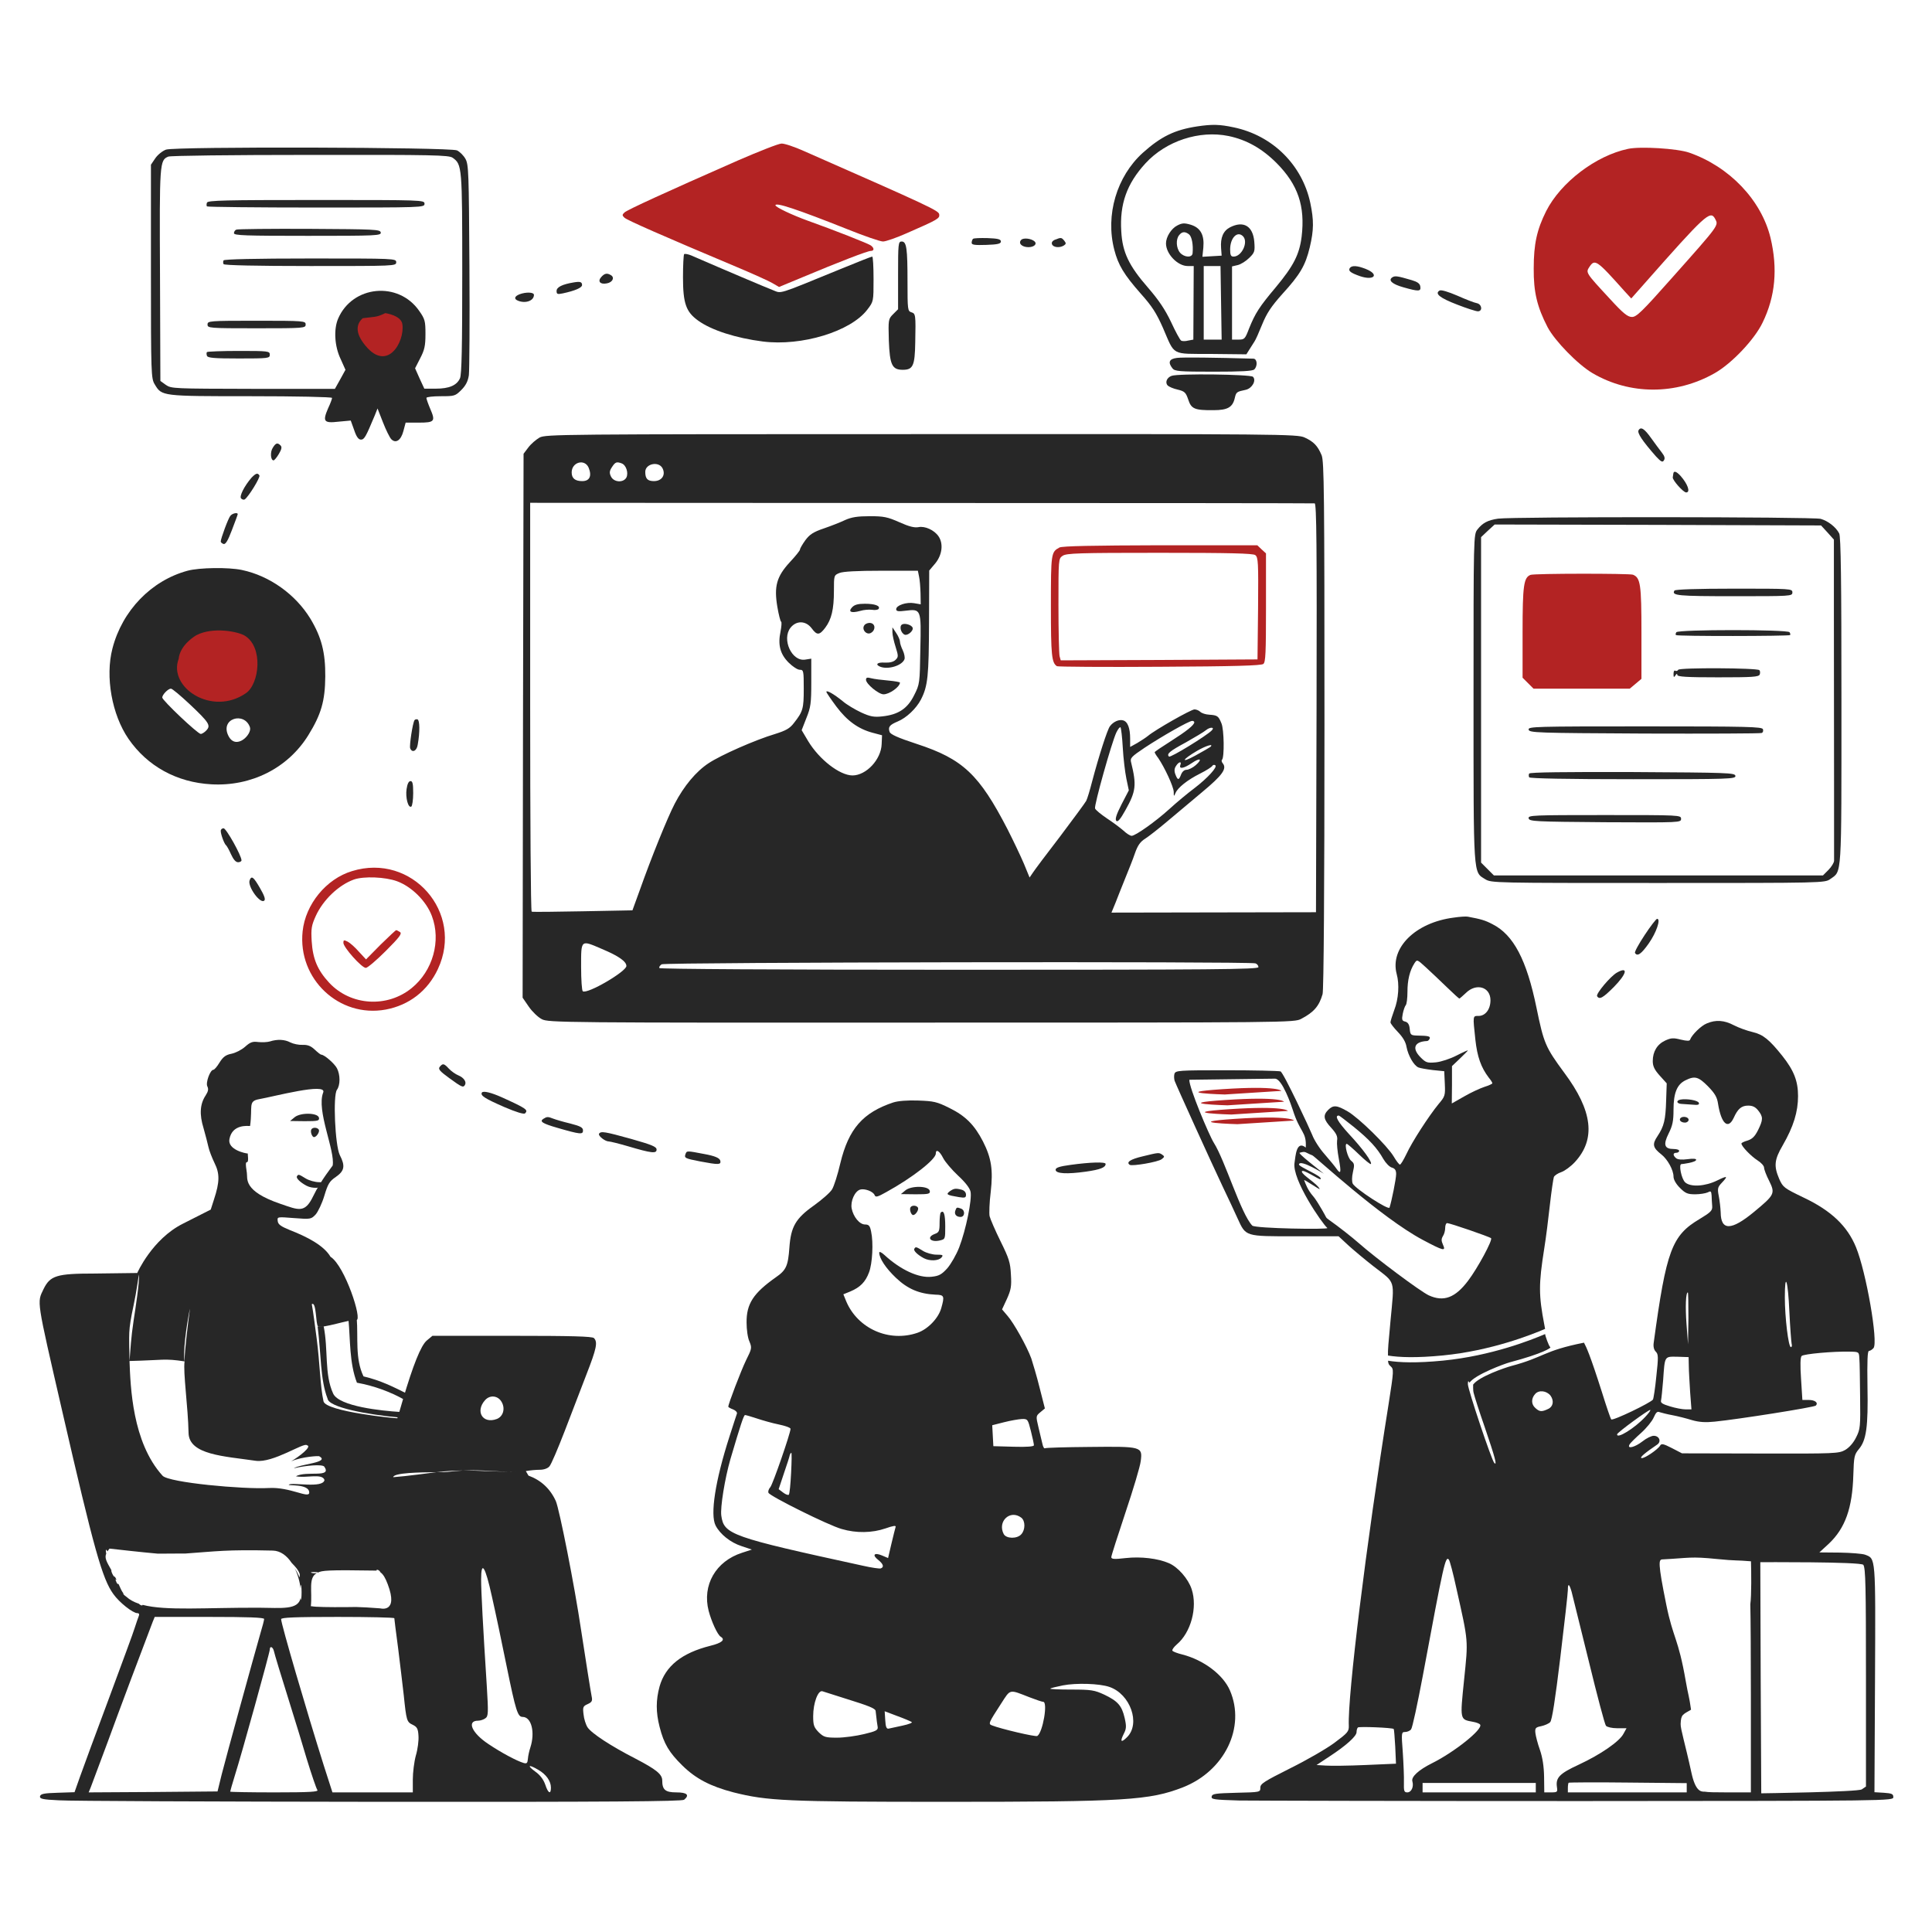 <?xml version="1.0" encoding="UTF-8" standalone="no"?>
<svg xmlns="http://www.w3.org/2000/svg" xmlns:xlink="http://www.w3.org/1999/xlink" xmlns:serif="http://www.serif.com/" width="100%" height="100%" viewBox="0 0 1024 1024" version="1.1" xml:space="preserve" style="fill-rule:evenodd;clip-rule:evenodd;stroke-linejoin:round;stroke-miterlimit:2;">
  <g transform="matrix(0.1,0,0,-0.1,0,1024)">
    <path d="M6345,9570c-118,-18 -191,-53 -288,-140c-138,-125 -199,-329 -151,-514c21,-81 51,-131 140,-232c60,-67 83,-103 118,-182c65,-150 40,-137 256,-138l186,-2l17,27c9,14 21,33 26,41c6,8 24,49 41,91c24,59 48,95 106,160c95,104 123,152 146,248c22,92 22,144 3,235c-43,202 -200,358 -406,401c-75,16 -114,17 -194,5Zm167,-51c95,-20 177,-66 254,-143c114,-115 152,-228 133,-390c-12,-95 -43,-155 -135,-266c-90,-107 -111,-140 -144,-222c-21,-55 -24,-58 -56,-58l-34,0l0,388l30,7c17,4 44,21 61,38c29,28 31,35 27,86c-7,83 -57,113 -129,76c-36,-19 -51,-55 -47,-110l3,-40l-102,-6l5,49c6,67 -15,105 -67,121c-34,10 -46,9 -71,-4c-32,-16 -60,-61 -60,-95c0,-56 62,-120 115,-120l32,0l-2,-390l-27,-5c-15,-4 -32,-4 -38,0c-6,4 -30,48 -53,98c-32,67 -65,116 -122,182c-102,117 -136,188 -142,299c-9,144 29,252 128,360c109,119 286,177 441,145Zm-210,-521c15,-12 23,-55 19,-100c-2,-25 -43,-23 -66,2c-21,24 -24,72 -5,94c15,19 31,20 52,4Zm286,-10c30,-30 -6,-108 -50,-108c-14,0 -18,8 -18,38c0,61 38,100 68,70Zm-119,-158l6,-390l-95,0l0,390l89,0Z" style="fill:#272727;fill-rule:nonzero;"></path>
    <path d="M3910,9389c-382,-168 -585,-261 -600,-275c-13,-12 -13,-16 0,-28c14,-13 195,-93 592,-260c86,-36 172,-75 191,-86l36,-21l123,51c198,83 346,140 363,140c18,0 20,14 2,28c-11,10 -203,85 -335,132c-83,30 -172,72 -172,82c0,17 115,-21 384,-128c87,-35 171,-64 186,-64c15,0 72,20 126,44c167,73 175,78 172,100c-3,20 -50,42 -716,335c-51,23 -105,41 -120,40c-15,0 -119,-41 -232,-90Z" style="fill:#b32323;fill-rule:nonzero;"></path>
    <path d="M880,9447c-19,-7 -44,-27 -57,-46l-23,-34l0,-566c0,-544 1,-567 20,-598c38,-63 34,-63 510,-63c238,0 430,-4 430,-9c0,-5 -9,-30 -21,-55c-30,-70 -23,-80 55,-71l65,6l18,-50c12,-36 23,-51 36,-51c18,0 26,15 72,125l16,40l29,-74c16,-41 36,-81 44,-89c24,-24 51,-6 64,43l12,45l70,0c84,0 89,7 60,74c-11,26 -20,52 -20,57c0,5 34,9 76,9c73,0 77,1 109,33c24,24 35,46 40,78c3,24 5,285 3,579c-3,493 -4,538 -21,568c-10,18 -30,38 -45,45c-40,17 -1493,21 -1542,4Zm1519,-43c50,-36 51,-45 51,-613c0,-390 -3,-537 -12,-556c-17,-38 -58,-55 -128,-55l-61,0l-25,54l-24,54l27,53c23,44 28,66 28,129c0,69 -3,79 -33,122c-110,159 -354,136 -430,-41c-24,-56 -19,-146 13,-213l26,-58l-28,-51l-28,-50l-433,0c-422,1 -434,1 -463,21l-29,21l-2,561c-3,596 -2,609 44,628c13,5 333,9 754,9c656,1 732,-1 753,-15Z" style="fill:#272727;fill-rule:nonzero;"></path>
    <path d="M1097,9166c-3,-8 -3,-17 0,-20c4,-3 264,-6 580,-6c566,0 573,0 573,20c0,20 -7,20 -574,20c-483,0 -575,-2 -579,-14Z" style="fill:#272727;fill-rule:nonzero;"></path>
    <path d="M1253,9023c-7,-2 -13,-11 -13,-19c0,-12 60,-14 391,-14c366,0 390,1 387,18c-3,16 -30,17 -378,19c-206,1 -381,-1 -387,-4Z" style="fill:#272727;fill-rule:nonzero;"></path>
    <path d="M1185,8860c-3,-5 -3,-14 0,-20c4,-6 168,-10 461,-10c447,0 454,0 454,20c0,20 -7,20 -454,20c-293,0 -457,-4 -461,-10Z" style="fill:#272727;fill-rule:nonzero;"></path>
    <path d="M1100,8520c0,-19 7,-20 260,-20c253,0 260,1 260,20c0,19 -7,20 -260,20c-253,0 -260,-1 -260,-20Z" style="fill:#272727;fill-rule:nonzero;"></path>
    <path d="M1097,8374c-3,-3 -3,-12 0,-20c4,-11 38,-14 169,-14c157,0 164,1 164,20c0,19 -7,20 -163,20c-90,0 -166,-3 -170,-6Z" style="fill:#272727;fill-rule:nonzero;"></path>
    <path d="M8629,9451c-171,-36 -357,-178 -434,-330c-49,-98 -66,-174 -66,-304c-1,-125 18,-204 74,-312c39,-73 160,-197 238,-243c198,-116 443,-116 647,0c89,50 211,178 254,268c68,139 81,286 42,450c-49,200 -218,377 -431,451c-63,22 -259,34 -324,20Zm461,-370c19,-37 28,-26 -230,-316c-156,-176 -186,-205 -210,-205c-23,0 -46,18 -120,99c-125,135 -126,136 -106,166c29,44 39,37 187,-129l35,-38l69,78c323,366 350,391 375,345Z" style="fill:#b32323;fill-rule:nonzero;"></path>
    <path d="M5157,8974c-4,-4 -7,-14 -7,-21c0,-11 17,-13 78,-11c60,2 77,6 77,18c0,12 -16,16 -70,18c-39,1 -74,0 -78,-4Z" style="fill:#272727;fill-rule:nonzero;"></path>
    <path d="M5413,8969c-18,-18 3,-39 38,-39c29,0 47,16 33,30c-17,16 -59,21 -71,9Z" style="fill:#272727;fill-rule:nonzero;"></path>
    <path d="M5593,8970c-15,-6 -21,-15 -17,-25c7,-17 41,-20 63,-6c12,8 12,12 2,25c-15,18 -17,18 -48,6Z" style="fill:#272727;fill-rule:nonzero;"></path>
    <path d="M4760,8780l0,-179l-26,-26c-26,-26 -26,-29 -23,-140c5,-129 17,-155 74,-155c54,0 64,21 66,145c3,148 2,153 -21,160c-19,6 -20,15 -20,159c0,181 -5,216 -31,216c-18,0 -19,-11 -19,-180Z" style="fill:#272727;fill-rule:nonzero;"></path>
    <path d="M3626,8893c-3,-4 -6,-58 -6,-122c0,-139 16,-184 80,-230c70,-51 201,-93 343,-111c206,-26 466,53 554,169c33,43 33,43 33,162c0,65 -3,119 -7,119c-5,0 -80,-30 -168,-66c-342,-140 -311,-130 -358,-112c-34,13 -256,107 -433,184c-17,7 -34,10 -38,7Z" style="fill:#272727;fill-rule:nonzero;"></path>
    <path d="M7154,8819c-9,-15 4,-25 55,-43c75,-25 103,9 31,38c-47,19 -76,20 -86,5Z" style="fill:#272727;fill-rule:nonzero;"></path>
    <path d="M3187,8772c-21,-23 -6,-41 29,-34c30,5 43,30 23,43c-21,13 -34,11 -52,-9Z" style="fill:#272727;fill-rule:nonzero;"></path>
    <path d="M7381,8771c-26,-16 -3,-37 58,-54c81,-23 93,-22 89,4c-2,16 -15,25 -45,34c-75,22 -88,24 -102,16Z" style="fill:#272727;fill-rule:nonzero;"></path>
    <path d="M3040,8743c-60,-10 -90,-25 -90,-45c0,-17 4,-19 33,-13c65,14 102,30 102,44c0,17 -10,20 -45,14Z" style="fill:#272727;fill-rule:nonzero;"></path>
    <path d="M7630,8700c-27,-16 1,-39 92,-74c51,-20 101,-36 111,-36c26,0 22,37 -5,43c-13,2 -59,20 -104,40c-49,21 -86,32 -94,27Z" style="fill:#272727;fill-rule:nonzero;"></path>
    <path d="M2753,8680c-27,-11 -30,-25 -7,-34c40,-16 84,0 84,31c0,15 -43,16 -77,3Z" style="fill:#272727;fill-rule:nonzero;"></path>
    <path d="M6238,8343c-41,-5 -49,-23 -24,-55c12,-16 35,-18 218,-18c145,0 207,3 216,12c19,19 15,57 -5,57c-207,6 -376,8 -405,4Z" style="fill:#272727;fill-rule:nonzero;"></path>
    <path d="M6210,8248c-26,-9 -36,-36 -21,-51c7,-7 30,-17 53,-22c37,-9 43,-15 56,-53c16,-49 33,-57 134,-56c76,0 102,16 113,66c7,30 10,32 58,42c34,8 57,50 38,69c-14,13 -395,18 -431,5Z" style="fill:#272727;fill-rule:nonzero;"></path>
    <path d="M8685,7960c-9,-14 19,-56 92,-139c27,-29 35,-33 42,-21c7,10 4,22 -10,40c-11,14 -36,48 -57,77c-36,51 -55,63 -67,43Z" style="fill:#272727;fill-rule:nonzero;"></path>
    <path d="M2860,7921c-19,-11 -46,-34 -60,-53l-25,-33l-3,-1441l-2,-1442l33,-48c18,-26 49,-56 69,-66c34,-18 108,-19 2012,-18c1956,0 1976,0 2013,20c67,35 95,68 113,131c6,21 10,559 10,1427c0,1233 -2,1396 -15,1429c-21,50 -42,72 -90,94c-38,18 -120,19 -2030,18c-1920,0 -1991,-1 -2025,-18Zm260,-160c18,-44 5,-71 -34,-71c-38,0 -56,15 -56,46c0,55 69,74 90,25Zm175,23c24,-9 37,-51 25,-75c-16,-29 -67,-26 -82,6c-9,19 -8,29 6,50c17,26 24,29 51,19Zm216,-25c19,-36 -3,-69 -45,-69c-34,0 -46,13 -46,49c0,43 70,58 91,20Zm3457,-187c10,-2 12,-222 10,-1084l-3,-1083l-1084,-2l21,51c11,28 34,87 52,131c18,44 42,104 52,134c14,40 28,60 54,76c19,12 71,53 115,90c44,37 128,107 187,157c107,89 132,124 109,152c-6,7 -8,16 -4,19c13,13 11,160 -3,193c-16,39 -21,43 -65,46c-19,1 -40,8 -47,15c-7,7 -21,13 -31,13c-18,0 -208,-108 -246,-140c-11,-9 -37,-26 -57,-38l-38,-21l0,44c0,56 -13,91 -38,97c-21,6 -51,-7 -69,-31c-14,-18 -59,-159 -94,-291c-12,-47 -26,-94 -32,-105c-6,-11 -68,-95 -138,-188c-71,-92 -136,-179 -145,-193l-17,-25l-30,73c-17,40 -56,122 -87,183c-150,290 -236,372 -481,452c-101,33 -140,51 -144,64c-9,26 0,37 43,55c46,19 98,68 123,116c37,72 42,125 43,408l1,276l33,39c36,45 43,104 16,143c-23,33 -72,55 -106,48c-21,-4 -50,3 -101,26c-63,28 -83,32 -157,32c-65,0 -96,-5 -130,-20c-25,-12 -76,-32 -114,-45c-56,-19 -75,-32 -98,-63c-15,-21 -28,-43 -28,-49c0,-5 -24,-35 -54,-67c-70,-76 -84,-128 -66,-236c7,-41 16,-77 20,-79c4,-2 2,-26 -3,-52c-15,-71 -2,-120 43,-165c21,-21 47,-38 59,-38c20,0 21,-5 21,-101c0,-105 -4,-120 -52,-181c-22,-29 -42,-40 -99,-58c-107,-32 -288,-112 -353,-155c-67,-44 -131,-121 -180,-215c-38,-73 -125,-288 -184,-455l-40,-110l-263,-5c-145,-3 -267,-4 -271,-2c-5,2 -8,490 -8,1085l0,1082l2073,-1c1139,0 2078,-1 2085,-2Zm-2097,-387c4,-17 7,-56 8,-89l1,-59l-35,6c-40,7 -95,-11 -95,-32c0,-11 11,-13 49,-8c83,10 84,10 79,-204c-3,-181 -3,-185 -33,-244c-35,-71 -84,-103 -169,-112c-44,-5 -64,-1 -112,21c-32,15 -76,41 -98,60c-47,38 -86,60 -86,49c0,-4 24,-39 53,-78c57,-76 117,-119 193,-139l49,-13l-2,-47c-3,-82 -82,-166 -155,-166c-68,1 -175,84 -234,181l-35,59l25,64c23,57 26,78 26,190l0,125l-32,-5c-71,-12 -126,108 -78,169c31,39 81,38 112,-3c28,-38 41,-38 72,3c33,44 46,97 46,195c0,82 0,83 29,95c19,8 94,12 222,12l194,0l6,-30Zm1459,-773c0,-15 -42,-48 -127,-102c-46,-29 -83,-54 -83,-57c0,-3 8,-17 19,-31c34,-50 81,-151 82,-179c0,-25 1,-26 9,-7c12,29 63,70 131,104c32,16 60,34 64,40c3,6 11,8 16,4c14,-8 -39,-67 -111,-122c-36,-27 -95,-76 -132,-110c-74,-67 -180,-142 -200,-142c-8,0 -27,12 -44,28c-17,15 -56,44 -88,65c-31,21 -59,44 -62,52c-6,15 88,350 113,403c9,18 18,30 22,27c3,-4 9,-52 12,-108c3,-56 12,-130 19,-164l13,-62l-39,-75c-28,-55 -35,-79 -27,-87c7,-7 21,8 48,57c56,100 60,132 30,254c-6,22 2,30 72,77c94,62 233,141 251,142c6,1 12,-3 12,-7Zm92,-44c-29,-29 -218,-145 -226,-138c-14,14 2,28 89,75c46,26 95,55 107,65c22,18 49,17 30,-2Zm-7,-87c-6,-4 -41,-25 -80,-46c-79,-43 -71,-22 9,25c48,28 92,41 71,21Zm-78,-97c-15,-13 -37,-24 -48,-24c-12,0 -23,-10 -29,-25c-12,-32 -18,-31 -30,0c-7,18 -6,32 3,45c14,23 32,27 23,5c-8,-23 18,-18 60,10c45,31 60,23 21,-11Zm-3146,-974c88,-37 129,-66 129,-90c0,-29 -206,-150 -231,-134c-5,3 -9,61 -9,130c0,146 -3,143 111,94Zm3463,-76c9,-3 16,-12 16,-20c0,-12 -237,-14 -1584,-14c-977,0 -1587,4 -1591,9c-3,6 3,14 12,20c19,11 3118,16 3147,5Z" style="fill:#272727;fill-rule:nonzero;"></path>
    <path d="M5615,7338c-44,-24 -45,-30 -45,-311c0,-260 4,-300 32,-318c5,-3 250,-5 544,-3c396,2 539,6 550,15c12,9 14,61 14,298l0,288l-23,21l-23,22l-515,0c-353,-1 -520,-4 -534,-12Zm1038,-40c16,-12 17,-38 15,-283l-3,-270l-521,-3l-522,-2l-6,22c-3,13 -6,134 -6,270c0,244 0,247 22,262c20,14 85,16 513,16c377,0 495,-3 508,-12Z" style="fill:#b32323;fill-rule:nonzero;"></path>
    <path d="M4516,7021c-22,-24 -5,-32 43,-19c19,6 47,8 63,6c16,-3 32,0 35,5c10,16 -20,27 -73,27c-37,0 -55,-5 -68,-19Z" style="fill:#272727;fill-rule:nonzero;"></path>
    <path d="M4582,6927c-18,-22 11,-56 35,-41c25,15 23,48 -3,52c-11,2 -26,-3 -32,-11Z" style="fill:#272727;fill-rule:nonzero;"></path>
    <path d="M4781,6930c-16,-9 -6,-46 14,-54c16,-6 48,21 42,37c-5,15 -42,26 -56,17Z" style="fill:#272727;fill-rule:nonzero;"></path>
    <path d="M4730,6889c0,-15 8,-50 17,-78c15,-48 15,-53 0,-68c-11,-11 -30,-16 -57,-15c-40,3 -54,-10 -24,-22c42,-16 115,6 128,40c3,9 -1,30 -9,47c-8,16 -15,37 -15,46c0,9 -9,30 -20,46l-20,30l0,-26Z" style="fill:#272727;fill-rule:nonzero;"></path>
    <path d="M4590,6637c0,-22 67,-77 93,-77c31,0 86,39 87,62c0,3 -28,8 -62,11c-35,3 -75,8 -90,12c-22,6 -28,4 -28,-8Z" style="fill:#272727;fill-rule:nonzero;"></path>
    <path d="M1446,7867c-15,-22 -12,-67 4,-67c4,0 17,15 28,34c15,25 17,37 9,45c-16,16 -25,14 -41,-12Z" style="fill:#272727;fill-rule:nonzero;"></path>
    <path d="M8869,7730c-1,-5 -2,-14 -3,-20c-2,-15 56,-80 71,-80c24,0 9,44 -30,88c-22,24 -36,28 -38,12Z" style="fill:#272727;fill-rule:nonzero;"></path>
    <path d="M1333,7708c-38,-44 -66,-99 -55,-110c6,-6 14,-8 19,-5c19,12 84,117 78,127c-9,15 -19,12 -42,-12Z" style="fill:#272727;fill-rule:nonzero;"></path>
    <path d="M1221,7506c-11,-12 -51,-121 -51,-136c0,-5 7,-10 14,-13c11,-4 23,15 45,73c17,44 31,82 31,85c0,10 -28,5 -39,-9Z" style="fill:#272727;fill-rule:nonzero;"></path>
    <path d="M7940,7491c-55,-8 -82,-23 -109,-57c-21,-27 -21,-31 -21,-896c0,-957 -2,-918 62,-958c32,-20 48,-20 916,-20c879,0 884,0 913,21c62,44 59,-4 59,944c0,637 -3,872 -12,888c-17,33 -59,66 -98,77c-39,11 -1636,12 -1710,1Zm1746,-73l34,-38l0,-382c1,-649 1,-1302 1,-1321c-1,-10 -14,-32 -30,-48l-29,-29l-1744,0l-68,68l0,1725l36,34l36,33l865,-2l865,-3l34,-37Z" style="fill:#272727;fill-rule:nonzero;"></path>
    <path d="M8112,7193c-36,-14 -42,-56 -42,-303l0,-242l58,-58l510,0l62,52l0,244c0,256 -5,292 -45,308c-20,7 -524,7 -543,-1Z" style="fill:#b32323;fill-rule:nonzero;"></path>
    <path d="M8875,7110c-17,-27 17,-30 316,-30c302,0 309,0 309,20c0,20 -7,20 -309,20c-196,0 -312,-4 -316,-10Z" style="fill:#272727;fill-rule:nonzero;"></path>
    <path d="M8885,6889c-4,-6 -5,-13 -2,-15c6,-7 599,-6 605,0c2,3 1,9 -3,15c-9,15 -591,15 -600,0Z" style="fill:#272727;fill-rule:nonzero;"></path>
    <path d="M8895,6690c-3,-6 -11,-8 -16,-5c-5,4 -9,-4 -9,-17c0,-18 2,-20 10,-8c6,10 10,11 10,3c0,-10 50,-13 215,-13c185,0 216,2 222,15c3,9 2,19 -2,23c-12,12 -423,14 -430,2Z" style="fill:#272727;fill-rule:nonzero;"></path>
    <path d="M8102,6373c3,-17 41,-18 613,-21c336,-1 616,0 622,3c7,2 10,11 7,20c-5,13 -77,15 -626,15c-585,0 -619,-1 -616,-17Z" style="fill:#272727;fill-rule:nonzero;"></path>
    <path d="M8105,6140c-3,-5 -3,-14 0,-20c4,-6 199,-10 551,-10c514,0 545,1 542,18c-3,16 -38,17 -545,20c-356,1 -544,-1 -548,-8Z" style="fill:#272727;fill-rule:nonzero;"></path>
    <path d="M8102,5903c3,-17 32,-18 406,-21c397,-2 402,-2 402,18c0,20 -6,20 -406,20c-381,0 -405,-1 -402,-17Z" style="fill:#272727;fill-rule:nonzero;"></path>
    <g transform="matrix(55.646,0,0,-47.574,-5798.95,25184.4)">
      <path d="M120.903,384.457c2.737,-0.357 3.111,-0.125 5.247,-1.136c1.78,0.29 3.716,1.026 3.955,2.437c0.665,3.922 -3.642,11.319 -9.051,4.229c-2.097,-2.748 -1.359,-4.483 -0.151,-5.53Z" style="fill:#b32323;"></path>
    </g>
    <g transform="matrix(22.832,0,0,-23.751,-838.095,17684.7)">
      <path d="M120.903,384.457c2.737,-0.357 3.111,-0.125 5.247,-1.136c1.78,0.29 3.716,1.026 3.955,2.437c0.665,3.922 -3.642,11.319 -9.051,4.229c-2.097,-2.748 -1.359,-4.483 -0.151,-5.53Z" style="fill:#b32323;"></path>
    </g>
    <g transform="matrix(10,0,0,-10,0,10240)">
      <path d="M99.4,302.5c6.3,-1.7 21.7,-1.9 28.8,-0.4c14.7,3.1 28.4,12.9 36.3,25.8c5.9,9.8 8,18 7.9,30.6c-0.1,13.1 -2.2,20.2 -9,31.2c-10.8,17.4 -30.2,27.2 -51.4,26c-18.3,-1 -33.9,-9.6 -43.9,-24.1c-8.8,-12.8 -12.4,-32.9 -8.5,-47.9c5.2,-20.1 20.6,-36 39.8,-41.2Zm-4.725,46.76c-5.651,15.114 17.704,30.58 35.685,18.136c7.15,-4.948 9.313,-24.479 -0.671,-30.503c-3.539,-2.135 -16.714,-4.777 -25.471,-0.291c-0.599,0.307 -8.774,5.052 -9.543,12.658Zm37.789,36.165c-2.934,-8.409 -15.994,-4.645 -11.41,4.562c3.974,7.983 12.72,-0.806 11.41,-4.562Zm-31.964,-12.225c-4.8,-4.5 -9.2,-8.2 -9.9,-8.2c-1.5,0 -4.6,3.2 -4.6,4.7c-0,1.5 18.8,19.3 20.4,19.3c0.7,0 2.1,-0.9 3,-1.9c2.4,-2.6 1.5,-4.1 -8.9,-13.9Z" style="fill:#272727;"></path>
    </g>
    <path d="M2197,6423c-10,-16 -28,-135 -23,-149c10,-26 35,-15 40,19c12,66 11,130 -1,134c-6,2 -13,0 -16,-4Z" style="fill:#272727;fill-rule:nonzero;"></path>
    <path d="M2155,6058c-7,-46 9,-103 25,-93c5,3 10,35 10,71c0,49 -3,64 -14,64c-10,0 -17,-15 -21,-42Z" style="fill:#272727;fill-rule:nonzero;"></path>
    <path d="M1170,5836c0,-19 19,-69 28,-76c4,-3 16,-24 26,-47c13,-28 25,-43 38,-43c10,0 18,5 18,10c0,25 -81,170 -95,170c-8,0 -15,-6 -15,-14Z" style="fill:#272727;fill-rule:nonzero;"></path>
    <path d="M1866,5623c-137,-41 -247,-176 -262,-319c-27,-253 194,-460 440,-415c124,23 223,99 277,215c140,299 -138,617 -455,519Zm239,-54c78,-29 155,-106 184,-184c50,-132 5,-291 -107,-382c-130,-106 -323,-94 -437,28c-62,67 -87,126 -93,220c-4,68 -1,84 22,135c39,85 121,163 201,192c53,19 168,14 230,-9Z" style="fill:#b32323;fill-rule:nonzero;"></path>
    <path d="M2017,5233l-77,-78l-38,41c-20,23 -47,47 -59,53c-20,10 -23,9 -23,-6c0,-24 97,-133 119,-133c9,0 57,41 106,90c73,73 87,92 75,100c-8,5 -17,10 -20,10c-3,0 -40,-35 -83,-77Z" style="fill:#b32323;fill-rule:nonzero;"></path>
    <path d="M1323,5574c-12,-32 57,-128 78,-107c7,7 -1,28 -23,66c-34,59 -45,68 -55,41Z" style="fill:#272727;fill-rule:nonzero;"></path>
    <path d="M8717,5284c-31,-47 -55,-90 -51,-95c12,-20 33,-6 73,51c40,57 65,130 44,130c-5,0 -35,-39 -66,-86Z" style="fill:#272727;fill-rule:nonzero;"></path>
    <g transform="matrix(10,0,0,-10,0,10240)">
      <path d="M839.543,711.637c1.291,2.414 3.208,6.387 9.557,26.363c2.3,7.4 4.5,13.9 4.9,14.3c0.8,0.9 20.9,-8.8 22.1,-10.5c0.3,-0.5 1.2,-6.1 1.8,-12.4c1.1,-10.1 1.1,-11.6 -0.3,-13c-1,-1 -1.4,-2.7 -1.1,-4.7c6.7,-49.2 9.6,-56.9 24.5,-65.7c5.8,-3.5 6.7,-4.4 6.5,-6.8c-0.1,-1.5 -0.3,-4 -0.3,-5.5c-0.2,-2.4 -0.4,-2.6 -2.1,-1.7c-1.1,0.5 -4.1,1 -6.6,1c-4,0 -5.2,-0.5 -8.1,-3.4c-2.1,-2.1 -3.4,-4.4 -3.4,-6c-0,-3.4 -3.1,-9.1 -6.4,-11.7c-4.6,-3.6 -5,-5.4 -2.1,-9.7c3.5,-5.3 4.3,-8.6 4.6,-19.1l0.3,-8.9l-3.7,-4.1c-2.8,-3.1 -3.7,-5 -3.7,-7.7c-0,-5 2.3,-8.9 6.6,-10.9c3.1,-1.4 4.3,-1.5 8.2,-0.5c3.4,0.8 4.8,0.8 5,0c0.9,-2.5 5.8,-7.4 8.9,-8.6c4.7,-2 9.2,-1.7 14.3,1c2.5,1.3 6.9,2.9 9.9,3.6c5.6,1.3 8.9,4 15.9,12.8c6,7.6 8.2,13.2 8.2,21.1c-0,8.4 -2.4,16.2 -8.1,26.1c-4.5,7.7 -4.8,11 -1.9,17.8c2,4.5 2.5,4.9 13.1,10c14.5,6.9 23,15 27.6,26.2c5.4,13.1 11.9,50.4 9.3,53.5c-0.7,0.8 -1.8,1.5 -2.4,1.5c-0.8,0 -1,5.3 -0.8,18.9c0.4,21.4 -0.6,28.5 -4.6,33.2c-2.4,2.9 -2.6,4 -2.9,13.7c-0.5,17.5 -4.3,28.2 -13,36.4l-5,4.6l10.9,0.1c5.9,0.1 11.9,0.6 13.3,1.1c5.7,2.2 5.6,0.3 5.3,65.8l-0.3,60.1l5,0.3c4.2,0.3 5,0.6 5,2.3c-0,2 -0.7,2 -166,2.1c-91.3,0 -172.7,-0.2 -180.8,-0.3c-13.3,-0.4 -14.8,-0.6 -14.5,-2.1c0.3,-1.5 2,-1.7 13.1,-2c12.7,-0.3 12.7,-0.3 12.7,-2.7c-0,-2.1 2,-3.3 15.7,-10.2c8.7,-4.3 19.3,-10.4 23.6,-13.6c7,-5.2 7.7,-6 7.6,-9c-0.7,-15.6 9.1,-95.5 21.1,-170.6c2.8,-17.9 2.8,-18.4 1,-20c-0.762,-0.677 -1.201,-1.139 -1.318,-2.896c6.015,0.971 15.089,1.316 29.073,-0.051c25.7,-2.513 46.942,-10.969 54.192,-14.077l0.153,0.824c-0,0 1.637,5.408 2.637,6.208c0.338,0.271 -3.824,3.251 -21.399,7.909c-3.095,0.82 -18.482,6.564 -21.481,10.825c-0.758,-1.215 -0.769,-1.008 -0.857,0.758c-0,2.8 12.6,40.4 14,41.8c1.6,1.6 0.6,-2.4 -5.2,-19.4c-2.8,-8 -5.3,-15.9 -5.7,-17.6c-0.5,-1.7 -0.225,-4.353 -0.325,-4.514c2.999,-4.261 17.128,-9.066 20.223,-9.886c17.575,-4.658 16.812,-8.048 38.545,-12.363Zm55.557,12.263l-0.1,-4.6l-5.9,-0.2c-7,-0.1 -6.7,-0.6 -7.6,12.4c-0.4,4.9 -0.9,9.8 -1.1,10.7c-0.4,1.3 0.7,2 4.7,3.2c2.9,0.9 6.6,1.6 8.3,1.6l3.1,0l-0.7,-9.2c-0.3,-5.1 -0.7,-11.4 -0.7,-13.9Zm-0.2,-25.2c-0,-7.5 -0.1,-13.7 -0.3,-13.7c-1.1,0 -1.4,7.6 -0.7,17l0.8,10.5l0.2,-13.8Zm-80.9,251.3l-0,-5l-60,0l-0,5l60,0Zm80,0l-0,-4.9l-31.1,-0.3c-17.1,-0.2 -31.3,-0.1 -31.5,0.1c-0.2,0.2 -0.4,1.5 -0.4,2.8l-0,2.3l63,0Zm-72.2,-210.3c-2.1,-2.6 -6.1,-3.1 -8.1,-0.9c-2.2,2.4 -2.2,5.5 0.1,7.5c2.2,2 3.3,2.1 6.7,0.5c2.7,-1.2 3.3,-4.3 1.3,-7.1Zm163.7,-19.7c-0.2,-3.5 -0.2,-3.5 -5.1,-3.6c-8.6,-0.2 -24.4,1.2 -25.5,2.3c-0.7,0.7 -0.8,4.9 -0.3,12.2l0.7,11.1l3.3,0c3.4,0 5.3,1.5 3.8,3c-0.9,0.9 -41.4,7.3 -53.6,8.5c-4.8,0.5 -8.2,0.3 -12,-0.8c-2.9,-0.9 -7.6,-2.1 -10.3,-2.6c-2.8,-0.5 -5.8,-1.3 -6.8,-1.6c-1.3,-0.6 -2,0.1 -3.2,2.8c-0.8,1.9 -3.8,5.6 -6.7,8.2c-2.9,2.6 -5.7,5.3 -6.1,6.1c-1.5,2.6 2.8,1.5 6.8,-1.6c2.1,-1.7 4.8,-3 6,-3c3,0 4.2,3.1 1.8,4.7c-6.5,4.4 -9.3,6.8 -8.3,7.1c1.3,0.5 8.7,-4.5 9.9,-6.6c0.7,-1.2 1.7,-1 6.2,1.3l5.4,2.8l41.5,0.1c39.9,0.1 41.6,0 45,-1.9c2.2,-1.3 4.4,-3.8 5.8,-6.7c2.2,-4.3 2.3,-5.7 2.1,-21.4c-0.1,-9.3 -0.2,-18.5 -0.4,-20.4Zm-152.5,123.7c-1.3,-4.4 -2,-4.7 -2,-1c-0,1.6 -1.8,17.6 -4,35.8c-2.7,22.3 -4.4,33.4 -5.4,34.3c-0.8,0.8 -2.9,1.7 -4.7,2.1c-3,0.6 -3.4,1 -3.1,3.7c0.2,1.6 1.2,5.6 2.4,8.9c1.4,4.1 2.1,8.7 2.2,14.2l0.1,8.3l3.6,0c3.4,0 3.5,-0.2 3.1,-2.9c-0.7,-4.9 1.4,-7.1 11.6,-11.8c11.6,-5.4 21.6,-12.3 23.7,-16.4l1.6,-2.9l-5,0c-2.7,0 -5.3,-0.6 -5.9,-1.3c-0.6,-0.6 -4.7,-16.1 -9.1,-34.2c-4.5,-18.2 -8.6,-34.7 -9.1,-36.8Zm72.2,-268c-5,-5 -6.9,-5.6 -11.9,-3.1c-4.5,2.2 -6.3,6.8 -6.3,15.6c-0,6 -0.5,8.4 -2.6,12.6c-3,6 -2.2,8.2 2.7,8.2c1.6,0 2.9,0.4 2.9,1c-0,0.5 -0.7,1 -1.5,1c-1.9,0 -1.9,1.4 -0.1,2.9c0.8,0.7 3.1,0.9 6,0.5c2.8,-0.4 4.6,-0.3 4.6,0.3c-0,1.4 -7.3,2.3 -7.8,2.3c-1.6,0 -0,7.9 2,9.7c2.9,2.6 10.6,2.1 16.9,-1c5.5,-2.7 6,-2.5 2.5,1.2c-2.2,2.3 -2.4,3.1 -1.6,7.1c0.5,2.5 0.9,6.3 1,8.6c0.1,9.8 5.6,9.7 17.6,-0.2c11,-9.1 11.4,-9.8 8.1,-16.5c-1.5,-2.9 -2.7,-6.1 -2.7,-7c-0,-1 -1.6,-2.7 -3.5,-3.9c-3.3,-2.1 -8.5,-7.4 -8.5,-8.9c-0,-0.4 1.5,-1.1 3.3,-1.6c2.4,-0.8 3.8,-2.1 5.5,-5.5c2.7,-5.5 2.8,-7 0.1,-10.4c-1.5,-1.9 -3,-2.6 -5.3,-2.6c-3.5,0 -5.5,1.6 -7.7,6.5c-3,6.4 -6.6,3.1 -8.3,-7.5c-0.5,-3.5 -1.7,-5.5 -5.4,-9.3Zm-1.653,373.925c1.833,0.317 5.113,0.375 11.453,0.375l13,0l-0,-52c-0,-21.273 -0.111,-39.669 -0.291,-47.698c0.665,-4.702 0.508,-17.501 0.345,-22.777c0.108,0.009 0.218,0.019 0.329,0.029c-0.111,-0.01 -0.221,-0.02 -0.329,-0.029c-0.009,-0.307 -0.017,-0.629 -0.024,-0.971c0.007,0.342 0.015,0.664 0.024,0.971c-7.659,-0.673 -7.799,-0.182 -17.859,-1.199c-14.519,-1.467 -14.477,-0.559 -29.094,0.191c-1.937,0.1 -2.552,1.286 2.095,24.15c3.655,17.98 6.297,17.286 10.303,40.438c1.312,7.583 1.726,7.448 2.79,15.07c-4.408,2.625 -5.345,2.473 -5.519,7.562c-0.092,2.675 2.342,10.266 5.711,25.784c2.104,9.689 4.833,10.201 7.066,10.104Zm44.853,-254.425c-0.7,-16.5 -2.4,-21.8 -2.4,-7.6c-0,10.6 1.9,26.4 3.2,26.4c0.5,0 0.7,-0.8 0.4,-1.8c-0.2,-0.9 -0.8,-8.6 -1.2,-17Zm-76.4,55.8c1.7,-1.8 2.9,-3.4 2.7,-3.7c-0.5,-0.5 -17.6,12 -17.6,12.9c-0.3,2.7 9.2,-3.1 14.9,-9.2Zm115.6,78.4c-1.3,-1.7 -54.6,-1.4 -54.6,-1.4l0.2,61.2l0.3,61.3c-0,0 51.4,-0.7 53.3,-2.1l2.2,-1.5l-0,-57.8c-0,-48.2 -0.2,-58 -1.4,-59.7Zm-215.7,12.4c-1.7,-7.9 -3.5,-14.7 -4,-15.2c-1.8,-2 -2.7,2.1 -13.8,61.7c-2.8,14.8 -5.5,27.5 -6.2,28.3c-0.6,0.8 -2.1,1.4 -3.2,1.4c-1.9,0 -2,0.4 -1.2,10.7c0.4,6 0.7,13.2 0.6,16c-0.1,4.6 0.1,5.3 1.8,5.3c2.2,0 3.5,-3 2.7,-5.8c-0.8,-2.4 3.3,-6.1 10.3,-9.6c11.9,-5.9 27.2,-18.1 25.6,-20.5c-0.2,-0.5 -2,-1.2 -3.8,-1.5c-7,-1.3 -6.9,-0.8 -4.7,-22.3c2.2,-21.4 2.4,-19.5 -4.1,-48.5Zm-33.2,74.6c-0.7,-0.7 -18.3,-1.4 -19,-0.8c-0.4,0.4 -0.7,1.5 -0.7,2.5c-0,2.1 -5.5,7.1 -14.4,12.9l-6.8,4.5l4.8,0.3c2.7,0.2 12.2,0.1 21.1,-0.3l16.2,-0.7l-0.4,-9.1c-0.3,-4.9 -0.6,-9.1 -0.8,-9.3Z" style="fill:#272727;"></path>
    </g>
    <g transform="matrix(10,0,0,-10,0,10240)">
      <path d="M818.928,704.339c-7.251,3.107 -28.493,11.563 -54.193,14.076c-13.984,1.367 -23.058,1.022 -29.073,0.052c-0.159,-2.393 0.28,-7.189 1.318,-18.205c2.1,-22.6 3,-19.8 -9,-29.1c-4.1,-3.2 -10,-8.1 -13,-10.8l-5.5,-5.1l-23,0c-26.7,0 -26.1,0.2 -30.5,-9.4c-1.5,-3.3 -5.1,-11.1 -8,-17.1c-6.2,-13.1 -24.4,-53.2 -25.4,-55.9c-0.3,-1 -0.4,-2.7 -0.1,-3.7c0.6,-1.8 2.2,-1.9 27.3,-1.9c14.7,0 27.7,0.3 28.9,0.6c1.6,0.5 15.8,31 16.8,33.6c1,2.7 3.9,7.3 6.6,10.3c2.6,3 5.4,6.4 6.3,7.7c2.3,3.3 2.6,2 1.2,-5.4c-0.7,-3.7 -1.1,-8 -0.9,-9.5c0.4,-2.2 -0.4,-3.8 -3.1,-6.8c-4.1,-4.4 -4.5,-6.6 -1.6,-9.5c2.7,-2.7 4.6,-2.5 10.3,0.8c5.9,3.4 21,18.2 24.4,23.9c1.4,2.4 2.9,4.3 3.3,4.3c0.5,0 2,-2.6 3.5,-5.7c2.9,-6.3 11.7,-19.9 17,-26.4c3.4,-4 3.6,-4.5 3.3,-10.8l-0.3,-6.6l-6,-0.6c-3.3,-0.4 -6.8,-1 -7.7,-1.4c-2.4,-1 -5.4,-6.2 -6.3,-10.9c-0.4,-2.6 -2,-5.2 -4.6,-7.9c-2.1,-2.2 -3.9,-4.5 -3.9,-5.1c0,-0.6 0.9,-3.5 2,-6.5c2.3,-5.9 2.8,-13.7 1.3,-19.1c-3.7,-13.8 9.9,-27.3 30.2,-29.9c3.3,-0.5 6.7,-0.7 7.5,-0.5c7,1.3 9.1,1.9 13.1,4c11.1,5.6 18.1,18.9 23.3,44.3c3.9,18.9 4.7,20.8 14.7,34.4c15.1,20.2 16.8,35.2 5.7,47.3c-2.2,2.4 -5.5,4.8 -7.3,5.4c-1.8,0.6 -3.6,1.8 -3.9,2.6c-0.3,0.9 -1.3,7.5 -2.1,14.7c-0.8,7.3 -2.1,17.7 -3,23.2c-3,19 -3,24.6 0.1,40.7l0.348,1.877Zm-175.581,-98.648c5.959,9.38 14.341,37.606 20.384,43.902c1.468,1.529 40.899,2.194 39.783,1.263c-2.65,-2.211 -18.854,-25.678 -17.38,-34.62c0.526,-3.184 0.876,-12.13 5.948,-7.999c0.485,-8.686 -2.983,-7.526 -6.918,-20.095c-0.671,-2.146 -5.637,-16.537 -9.395,-16.416c1.777,-0.057 -45.262,0.58 -45.397,0.57c-0.271,3.926 10.537,29.557 12.975,33.395Zm52.233,6.671c-4.1,-1.6 -3.372,-2.324 -6.572,-1.424c-2.225,-0.322 11.002,9.723 12.652,11.137c0.226,0.194 -12.504,-7.866 -13.176,-4.946c-0.305,1.328 13.218,6.473 11.369,7.868c-0.591,0.446 -9.976,-6.022 -9.83,-3.995c0.131,1.824 8.255,6.401 9.427,9.185c0.292,0.695 -8.468,-5.372 -8.213,-4.67c0.654,1.804 1.892,5.229 4.673,8.407c1.672,1.91 3.833,5.715 4.684,7.143c2.751,4.617 1.819,4.058 3.686,5.395c5.4,3.8 12.6,9.5 16,12.5c8.8,7.8 32.5,25.5 37,27.6c7.9,3.6 14,1.3 20.8,-7.7c5.1,-6.7 13.2,-21.7 12.2,-22.6c-0.9,-0.8 -21.8,-8 -23.3,-8c-0.5,0 -1,1.1 -1,2.5c0,1.4 -0.5,3.4 -1.2,4.4c-0.9,1.5 -0.9,2.5 0,4.5c1.7,3.7 0.4,3.4 -10.7,-2.5c-22.2,-11.8 -57.3,-44.4 -58.5,-44.8Zm71,-89.4c-3.5,-3.4 -8.5,-8.1 -11,-10.4c-4.5,-4.1 -4.5,-4.1 -5.9,-2c-2.5,3.9 -3.7,8.9 -3.7,15.1c0,3.4 -0.4,6.6 -0.9,7.1c-0.5,0.6 -1.2,2.6 -1.6,4.6c-0.6,3.1 -0.4,3.7 1.3,4.1c1.5,0.4 2.2,1.6 2.4,3.9c0.3,3.1 0.6,3.4 3.8,3.5c6.2,0.1 7.2,0.4 6.8,1.6c-0.3,0.7 -0.9,1.3 -1.4,1.3c-6.8,0.3 -8.2,3.9 -3.4,8.7c2.8,2.8 3.5,3 8.1,2.6c2.8,-0.3 7.6,-1.9 10.9,-3.6c3.3,-1.7 6,-2.9 6,-2.7c0,0.2 -1.9,2.1 -4.2,4.3l-4.2,4l0,9.9l-0.1,9.9l6.5,-3.7c3.6,-2.1 8.4,-4.3 10.8,-5.1c2.3,-0.7 4.2,-1.6 4.2,-1.9c0,-0.4 -0.8,-1.7 -1.9,-3c-4.1,-5.4 -6.1,-11 -7.1,-20.1c-1.4,-13 -1.4,-12.6 1.7,-12.6c3.6,0 6.3,-3.5 6.3,-8.3c0,-7.1 -7.5,-9.3 -13,-3.9c-1.7,1.6 -3.3,3 -3.5,3c-0.2,0 -3.3,-2.8 -6.9,-6.3Zm-49.2,74.2c-4,-3.2 -7.5,-5.9 -7.8,-5.9c-2.4,0 -0.6,3.2 5.4,9.8c7.4,7.9 12.5,15 11.6,15.9c-0.2,0.3 -3.1,-2 -6.3,-5.1c-3.2,-3.1 -6.1,-5.6 -6.5,-5.6c-1.4,0 0.5,7.6 2.4,9c1.7,1.4 1.8,2.1 0.9,6c-0.6,2.6 -0.6,5 -0.1,6.1c1.5,2.8 19,14.2 19.5,12.7c1.1,-3.4 3.5,-15.2 3.5,-17.8c0,-2 -0.6,-2.9 -2.2,-3.4c-1.3,-0.3 -3.3,-2.4 -4.6,-4.6c-3.2,-5.7 -7.4,-10.3 -15.8,-17.1Z" style="fill:#272727;"></path>
    </g>
    <path d="M8907,4412c-25,-5 -21,-22 6,-23c12,-1 39,-3 59,-4c28,-3 36,0 32,10c-5,13 -64,23 -97,17Z" style="fill:#272727;fill-rule:nonzero;"></path>
    <path d="M8907,4314c-10,-11 3,-24 24,-24c10,0 19,7 19,15c0,15 -31,21 -43,9Z" style="fill:#272727;fill-rule:nonzero;"></path>
    <path d="M8570,5085c-34,-19 -113,-113 -105,-125c12,-20 31,-9 88,48c70,71 79,112 17,77Z" style="fill:#272727;fill-rule:nonzero;"></path>
    <g transform="matrix(10,0,0,-10,0,10240)">
      <path d="M278.7,779.7l1.4,2.4c6.6,2.4 11.5,6.9 14.5,13.5c1.9,4.4 9.9,44.7 13.4,68.4c2.2,14.4 5.1,32.8 5.6,35.2c0.5,2.3 0.1,3 -2.1,4c-2.5,1.1 -2.7,1.6 -2.2,5.5c0.2,2.3 1.2,5.4 2.1,6.8c2.1,3.2 12.5,10 25.4,16.6c11.1,5.8 14.2,8.3 14.2,11.6c-0,4.9 1.6,6.3 7.5,6.3c5.7,0 7.1,1.4 4.1,3.9c-1.1,0.9 -40.1,1.2 -161.3,1.1c-87.9,-0.1 -164.4,-0.4 -170.1,-0.8c-8.7,-0.4 -10.2,-0.8 -10,-2.1c0.3,-1.3 2,-1.7 9.3,-1.9l9,-0.3l2.9,-8.2c1.6,-4.5 8.5,-23.3 15.4,-41.7c6.8,-18.4 13.1,-35.3 13.7,-37.5c0.7,-2.2 1.6,-4.8 2,-5.8c0.5,-1.1 0.2,-1.7 -0.7,-1.7c-2.4,0 -9.6,-5.7 -12.7,-10.1c-5.9,-8.1 -10.3,-23.8 -27.1,-96.9c-13.9,-60.4 -13.4,-57.4 -9.9,-64.8c3.5,-7.1 6.9,-8.2 26.9,-8.2l22.744,-0.292c0,0 7.856,-17.908 24.156,-26.108l14.8,-7.5l1.7,-5.3c3.1,-9.4 3.1,-13.8 0.3,-19.4c-1.3,-2.7 -2.8,-6.5 -3.2,-8.4c-0.4,-1.9 -1.6,-6.4 -2.6,-10c-2.3,-7.4 -1.9,-12.9 1.1,-17.4c1.4,-2.2 1.6,-3.4 0.9,-4.8c-1,-1.9 1.5,-8.8 3.2,-8.8c0.5,-0 2,-1.7 3.3,-3.9c1.9,-3 3.3,-4 6.3,-4.6c2,-0.4 5.3,-2 7.2,-3.7c2.8,-2.5 4,-2.9 7,-2.5c2,0.2 4.7,0.1 6.1,-0.3c4,-1.3 7.9,-1.1 10.9,0.5c1.6,0.8 4.5,1.4 6.5,1.3c2.7,-0.1 4.4,0.6 6.4,2.5c1.6,1.5 3.1,2.7 3.5,2.7c1.6,-0 7,4.7 8.3,7.2c1.8,3.5 1.8,8.9 -0,11.4c-2.2,2.9 -1,29.5 1.5,34.6c3,5.8 2.5,8.4 -2.1,11.6c-3.4,2.3 -4.2,3.7 -6.1,10c-1.2,4 -3.3,8.4 -4.6,9.9c-2.4,2.5 -2.6,2.6 -11.5,1.9c-8.9,-0.7 -8.9,-0.7 -8.6,1.6c0.2,1.8 1.7,2.8 6.3,4.7c9.2,3.6 18.085,8.12 21.685,14.22c7.668,4.82 17.098,33.905 13.688,33.497c-3.587,-0.429 -18.094,4.705 -20.309,3.333c-1.255,-0.778 -0.796,-13.481 -3.312,-11.711c0.483,1.912 2.415,16.814 2.605,18.279c1.727,13.333 1.806,24.993 3.606,33.193c1.2,5.5 38.937,9.189 39.137,8.989c0.1,-0.1 1.4,-4.5 2.9,-9.7c5.4,-18.4 9.6,-28.9 12.7,-31.5l3,-2.5l42.2,-0c31.5,-0 42.5,0.3 43.4,1.2c2.1,2.1 1.4,5.5 -3.9,19.1c-2.8,7.3 -8,20.8 -11.6,30.2c-3.6,9.3 -7.2,17.8 -8.1,18.7c-0.9,1.1 -3,1.8 -5.1,1.8c-2,-0 -5.3,0.3 -7.4,0.7c-1.835,0.113 -3.586,0.188 -5.27,0.233c-11.703,0.301 -17.224,-1.08 -27.846,-0.544c-4.315,0.024 -8.929,0.249 -14.243,0.881c-8.522,0.095 -22.757,0.253 -22.933,2.666c7.162,-0.524 19.606,-2.27 22.933,-2.666c2.847,-0.031 5.057,-0.056 5.89,-0.155c3.153,-0.375 5.89,-0.602 8.353,-0.726c9.331,-0.054 17.261,0.829 27.846,0.544c1.627,-0.042 3.374,-0.116 5.27,-0.233Zm-222.391,43.72c-1.018,2.451 0.246,4.369 2.745,8.828c-0.035,0.051 -0.054,0.134 -0.054,0.252c-0,0.5 0.5,1.7 1,2.5c0.396,0.633 0.791,0.89 0.939,0.723c0.285,0.547 0.579,1.123 0.881,1.731c-0.733,-0.62 -0.758,-0.41 -0.22,0.846c0.3,1 0.9,1.5 1.2,1.2l0.004,-0.005c0.374,0.796 0.756,1.64 1.148,2.535c0.407,0.932 0.902,1.783 1.483,2.561c-0.115,0.018 -0.13,0.118 -0.035,0.309c0.252,0.396 0.919,0.96 1.669,1.488c1.713,1.561 3.905,2.742 6.557,3.629l0.074,0.083c0.7,0.7 1.5,1 1.8,0.7c0.057,-0.057 0.086,-0.126 0.086,-0.201c12.456,3.27 33.517,1.401 61.799,1.528c11.657,0.052 20.806,1.369 21.973,-5.311c0.074,1.36 0.208,1.588 0.342,0.384c0.2,-1.7 0.2,-4.7 -0,-6.5c-0.159,-1.348 -0.317,-0.747 -0.376,1.355c-0.396,-3.683 -1.502,-7.648 -3.232,-11.084c0.929,1.519 1.937,3.306 2.208,4.029c0.4,1.2 0.6,1.2 0.6,-0.2c0.1,-0.9 -1.1,-3 -2.5,-4.5l-1.862,-2.005c-2.494,-3.728 -5.863,-6.358 -9.953,-6.455c-24.785,-0.587 -29.826,0.402 -46.382,1.563l-2.703,-0.003c-5.196,-0 -9.213,0.029 -11.815,0.07c-2.341,-0.217 -7.657,-0.653 -25.649,-2.685c-0.451,0.541 -0.823,1.036 -1.122,1.502c-0.459,-1.095 -0.814,-1.135 -0.814,-0.287c-0,0.354 0.078,0.865 0.209,1.42Zm229.091,114.68c-5.2,-3.1 -6.3,-2.5 -1.8,0.8c2.7,1.9 4.4,4.2 5.4,7c1.5,4.6 3,5.4 3,1.6c-0,-3.5 -2.5,-7 -6.6,-9.4Zm-109.083,-320.325c1.41,-7.916 -8.775,-29.208 -5.008,-38.752c2.12,-5.37 -26.235,2.196 -33.889,3.542c-6.147,1.08 -3.414,3.743 -4.867,14.221c-1.326,0.048 -9.412,-1.053 -10.948,6.943c-1.1,5.729 8.785,7.69 9.709,7.643c0.92,9.148 -2.147,-0.232 -0.472,10.305c0.483,3.042 -2.228,9.57 17.895,16.42c9.606,3.269 12.836,5.117 17.283,-4.143c3.995,-8.32 10.256,-15.947 10.297,-16.179Zm84.383,228.325c-3.5,-16 -5.7,-19.4 -5.7,-8.9c-0,6.2 1,25.1 3,56.3c0.9,14.5 0.8,16.1 -0.7,17.2c-0.9,0.7 -2.7,1.3 -3.9,1.3c-6.2,-0 -3.3,6.6 5.5,12.4c6.7,4.5 14.9,8.9 18.6,10c1.7,0.5 2.1,0.1 2.3,-2.2c0.1,-1.5 0.7,-4.2 1.3,-6c2.6,-8 0.6,-16.2 -4.1,-16.2c-2.6,-0 -3.6,-3 -8.5,-27c-2.5,-12.4 -6,-29 -7.8,-36.9Zm-120.7,12c-0,-0.8 -8.7,-1.1 -29,-1.1l-29,-0l-1.1,2.7c-5.6,14.6 -17.7,46.8 -23.9,63.8c-4.3,11.6 -8.3,22.2 -8.9,23.8l-1.1,2.7l34.2,-0.2l34.1,-0.3l2.2,-9c2.4,-9.5 17.2,-63.2 20.5,-74.7c1.1,-3.6 2,-7.1 2,-7.7Zm5.2,17.1c-0.5,-2.3 -2.2,-3.1 -2.2,-0.9c-0,1.5 -14.9,55.4 -18.6,67c-1.3,4.3 -2.4,8 -2.4,8.3c-0,0.2 10.6,0.4 23.6,0.4c18.8,-0 23.4,-0.3 22.6,-1.3c-0.5,-0.6 -3.1,-8.2 -5.7,-16.7c-2.5,-8.5 -5.7,-18.9 -7,-23c-7.5,-24 -9.8,-31.7 -10.3,-33.8Zm63.8,-17.5c-0,-0.4 -13.5,-0.7 -30,-0.7c-22.7,-0 -30,0.3 -30,1.2c-0,2.5 13.6,49 22.6,77.5l4.6,14.3l42.6,-0l-0,-6.8c-0,-3.7 0.7,-9.4 1.6,-12.7c1,-3.3 1.6,-8.1 1.4,-10.5c-0.2,-3.8 -0.8,-4.7 -3,-5.8c-3.2,-1.5 -3.4,-2.1 -4.8,-15.7c-0.6,-5.5 -2,-16.8 -3,-25c-1.1,-8.3 -2,-15.3 -2,-15.8Zm56.9,-114.6c-1.9,-3.4 -6.1,-3.9 -8.7,-1.1c-5.5,6 -1.4,12.9 6.1,10.1c3.4,-1.3 4.6,-5.5 2.6,-9Zm-64.926,89.372l0.63,0.011l-0.63,-0.011c-0.348,-0.284 -0.767,-0.472 -1.074,-0.472c-0.266,-0 -0.362,0.17 -0.289,0.449c-26.756,-0.452 -28.895,0.011 -31.102,1.035c-0.051,-0.176 -0.761,-0.284 -2.009,-0.284c-1.6,0 -2.2,0.2 -1.2,0.5c0.751,0.167 1.851,0.195 2.601,0.083c-4.63,2.541 -2.288,9.527 -3.148,17.543l0.53,0.025c1.546,0.389 9.235,0.538 18.517,0.449c1.79,-0.017 3.436,-0.038 4.914,-0.061c3.237,0.083 7.147,0.278 12.788,0.721c0.036,0.003 9.919,2.721 3.989,-12.845c-1.277,-3.352 -2.393,-5.223 -3.794,-6.204c-0.056,-0.097 -0.121,-0.201 -0.197,-0.311c-0.116,-0.232 -0.307,-0.449 -0.526,-0.628Zm-132.328,-111.113c0.527,13.474 1.392,43.043 17.524,60.808c3.317,3.652 42.697,7.266 56.364,6.505c11.266,-0.626 21.37,5.842 21.369,2.434c-0.002,-4.903 -11.904,-3.42 -10.786,-4.226c1.881,-1.357 18.144,2.145 18.864,-2.454c-1.19,-3.691 -9.542,-0.854 -15.162,-1.976c5.642,-3.08 19.282,1.073 15.09,-5.07c-1.003,-1.471 -10.267,-0.59 -16.207,0.85c3.424,-2.28 19.628,-3.056 13.398,-6.447c-0.193,-0.105 -8.502,0.109 -14.816,2.743c4.031,-2.301 11.48,-7.996 8.378,-8.519c-1.439,-1.752 -17.935,9.59 -27.164,8.238c-16.626,-2.435 -35.349,-3.11 -35.56,-14.778c-0.245,-13.576 -2.967,-32.174 -2.101,-37.899c-0.181,-4.364 2.078,-22.407 2.71,-26.892c0.047,-0.329 0.064,-0.672 0.098,-1.025c-1.976,9.681 -3.734,23.477 -2.808,27.917c-10.909,-1.673 -10.912,-0.651 -29.191,-0.209c-0.156,-15.094 -0.913,-15.07 2.225,-29.831c1.599,-7.522 2.445,-14.605 2.754,-15.969c0.469,3.291 -1.846,18.065 -2.815,24.412c-1.392,9.122 -1.672,15.471 -2.164,21.388Z" style="fill:#272727;"></path>
    </g>
    <path d="M2331,4586c-10,-12 -1,-23 50,-60c66,-48 74,-52 83,-37c10,16 -5,39 -34,51c-15,6 -38,22 -51,36c-26,28 -32,29 -48,10Z" style="fill:#272727;fill-rule:nonzero;"></path>
    <path d="M2554,4449c-9,-16 17,-32 120,-77c63,-27 103,-39 109,-33c18,18 7,26 -123,85c-56,25 -99,36 -106,25Z" style="fill:#272727;fill-rule:nonzero;"></path>
    <path d="M4735,4397c-162,-54 -237,-140 -281,-322c-14,-61 -34,-123 -44,-139c-10,-17 -54,-55 -97,-86c-96,-68 -121,-112 -129,-221c-7,-99 -17,-121 -72,-159c-119,-84 -156,-140 -155,-240c0,-36 6,-81 15,-100c14,-34 13,-38 -18,-100c-26,-54 -94,-231 -94,-246c0,-2 11,-9 25,-14c13,-5 23,-15 21,-22c-3,-7 -20,-62 -40,-123c-75,-233 -103,-413 -73,-471c24,-46 79,-90 138,-109l54,-18l-52,-17c-140,-45 -212,-172 -177,-308c15,-57 47,-127 64,-137c26,-16 6,-33 -55,-48c-151,-38 -238,-107 -269,-215c-20,-73 -20,-137 0,-215c23,-90 50,-135 120,-204c72,-71 150,-111 272,-143c180,-45 275,-50 1127,-50c949,0 1078,8 1255,77c221,87 333,318 249,513c-36,84 -140,162 -253,191c-25,6 -49,15 -52,20c-3,5 8,20 23,33c75,63 111,196 79,293c-18,55 -73,118 -121,138c-57,25 -149,36 -228,27c-61,-7 -77,-6 -77,5c0,7 34,113 75,236c41,122 78,245 81,273c10,77 6,78 -270,75c-126,-1 -233,-4 -237,-7c-5,-3 -11,8 -14,23c-4,15 -13,55 -21,88c-14,59 -14,60 10,80l24,20l-28,110c-15,61 -36,130 -44,155c-23,63 -93,189 -127,227l-28,33l26,56c21,47 25,66 21,128c-3,64 -10,86 -55,177c-28,57 -54,117 -58,133c-3,15 -1,73 6,129c13,116 4,178 -41,267c-45,87 -92,135 -177,177c-68,34 -84,37 -167,40c-56,2 -106,-2 -131,-10Zm264,-295c10,-20 46,-62 79,-93c38,-35 62,-66 66,-85c9,-41 -25,-204 -60,-295c-15,-39 -44,-89 -63,-111c-30,-33 -44,-41 -83,-45c-69,-8 -165,37 -250,115c-16,15 -28,20 -28,13c0,-30 35,-83 89,-134c62,-59 124,-85 209,-89c47,-1 49,-7 31,-71c-15,-54 -71,-112 -126,-131c-151,-52 -317,22 -378,167l-15,37l37,15c52,22 80,50 99,101c18,47 24,158 11,217c-6,30 -12,37 -32,37c-29,0 -62,40 -71,85c-7,38 16,91 45,100c24,7 70,-10 77,-30c5,-12 16,-9 62,17c138,76 262,173 262,204c0,26 20,14 39,-24Zm-988,-1380c30,-10 82,-25 117,-32c34,-7 62,-17 62,-23c0,-23 -94,-294 -107,-309c-9,-10 -13,-23 -10,-30c7,-18 319,-173 388,-192c78,-23 162,-21 232,3c40,14 57,17 54,8c-2,-6 -12,-46 -22,-88l-18,-77l-33,14c-41,17 -53,2 -19,-24c27,-22 32,-38 13,-45c-7,-2 -49,4 -93,14c-703,153 -738,166 -752,266c-6,44 19,197 48,298c54,183 71,235 78,235c4,0 32,-8 62,-18Zm1453,-67c9,-35 16,-69 16,-75c0,-7 -36,-10 -107,-8l-108,3l-3,56l-3,55l63,16c35,9 77,16 94,17c31,1 32,-1 48,-64Zm-1271,-222c-3,-60 -8,-111 -12,-115c-3,-4 -17,1 -30,11l-24,18l28,84c16,46 30,90 31,97c2,6 6,12 8,12c3,0 2,-48 -1,-107Zm1220,-237c22,-17 22,-64 0,-88c-22,-25 -79,-24 -93,1c-35,67 34,132 93,87Zm467,-897c111,-38 166,-194 94,-266c-32,-32 -39,-25 -18,17c14,27 15,40 5,84c-15,66 -37,90 -108,124c-52,24 -69,27 -175,27c-64,0 -114,2 -111,5c2,3 32,10 66,17c71,14 195,10 247,-8Zm-1392,-64c116,-36 151,-50 153,-63c6,-54 8,-70 11,-86c2,-16 -9,-22 -72,-37c-41,-10 -106,-19 -143,-19c-62,0 -71,3 -98,29c-25,26 -29,37 -29,85c0,70 26,139 49,132c9,-3 67,-21 129,-41Zm969,9c34,-13 66,-24 72,-24c26,0 -2,-163 -31,-181c-9,-6 -195,38 -240,56c-21,8 -19,12 49,117c50,77 40,75 150,32Zm-625,-131c7,-3 -15,-12 -48,-19c-32,-7 -66,-14 -74,-16c-11,-2 -16,8 -18,45l-3,47l66,-25c36,-13 71,-28 77,-32Z" style="fill:#272727;fill-rule:nonzero;"></path>
    <path d="M4799,3931l-24,-20l78,-1c69,0 78,2 75,18c-5,27 -97,29 -129,3Z" style="fill:#272727;fill-rule:nonzero;"></path>
    <g transform="matrix(1,0,0,1,-3237.4,387.496)">
      <path d="M4799,3931l-24,-20l78,-1c69,0 78,2 75,18c-5,27 -97,29 -129,3Z" style="fill:#272727;fill-rule:nonzero;"></path>
    </g>
    <path d="M5034,3926c-22,-17 -16,-20 49,-31c32,-5 37,-3 37,13c0,12 -9,22 -22,26c-34,9 -42,7 -64,-8Z" style="fill:#272727;fill-rule:nonzero;"></path>
    <path d="M4826,3841c-7,-11 3,-41 14,-41c13,0 32,29 25,40c-8,12 -32,13 -39,1Z" style="fill:#272727;fill-rule:nonzero;"></path>
    <g transform="matrix(1,0,0,1,-3175.57,413.071)">
      <path d="M4826,3841c-7,-11 3,-41 14,-41c13,0 32,29 25,40c-8,12 -32,13 -39,1Z" style="fill:#272727;fill-rule:nonzero;"></path>
    </g>
    <path d="M5064,3825c-8,-20 4,-35 27,-35c23,0 26,35 3,44c-22,8 -24,8 -30,-9Z" style="fill:#272727;fill-rule:nonzero;"></path>
    <path d="M4986,3813c-3,-3 -6,-28 -6,-55c0,-43 -3,-50 -25,-58c-46,-17 -25,-46 25,-35c30,7 30,7 30,75c0,64 -8,89 -24,73Z" style="fill:#272727;fill-rule:nonzero;"></path>
    <path d="M4846,3621c-6,-9 17,-32 51,-50c31,-16 78,-14 93,4c11,13 7,15 -26,15c-22,0 -54,9 -72,20c-37,23 -39,23 -46,11Z" style="fill:#272727;fill-rule:nonzero;"></path>
    <g transform="matrix(1,0,0,1,-3272.13,384.174)">
      <path d="M4846,3621c-6,-9 17,-32 51,-50c31,-16 78,-14 93,4c11,13 7,15 -26,15c-22,0 -54,9 -72,20c-37,23 -39,23 -46,11Z" style="fill:#272727;fill-rule:nonzero;"></path>
    </g>
    <path d="M2880,4310c-22,-14 -5,-25 75,-48c121,-35 135,-36 135,-14c0,16 -13,23 -67,37c-38,9 -78,21 -91,26c-28,11 -33,11 -52,-1Z" style="fill:#272727;fill-rule:nonzero;"></path>
    <path d="M3175,4231c-6,-11 32,-41 52,-41c7,0 52,-11 100,-25c128,-38 153,-40 153,-18c0,15 -24,25 -133,56c-141,39 -162,43 -172,28Z" style="fill:#272727;fill-rule:nonzero;"></path>
    <path d="M3634,4125c-9,-23 -4,-25 78,-41c96,-18 110,-18 106,3c-3,15 -27,26 -88,37c-88,17 -90,17 -96,1Z" style="fill:#272727;fill-rule:nonzero;"></path>
    <path d="M6056,4111c-64,-15 -89,-31 -68,-45c14,-8 150,15 169,30c16,12 16,15 3,24c-18,12 -18,12 -104,-9Z" style="fill:#272727;fill-rule:nonzero;"></path>
    <path d="M5675,4066c-60,-8 -80,-15 -80,-26c0,-21 60,-24 160,-10c77,11 105,22 105,41c0,12 -83,9 -185,-5Z" style="fill:#272727;fill-rule:nonzero;"></path>
    <g transform="matrix(7.316,0,0,-10,1830.4,10255.9)">
      <path d="M635.618,578.869c40.576,-1.958 42.524,0.909 42.524,0.909l-40.993,1.916c0,-0 -42.106,-0.867 -1.531,-2.825Z" style="fill:#b32323;"></path>
    </g>
    <g transform="matrix(7.316,0,0,-10,1897.3,10098.6)">
      <path d="M635.618,578.869c40.576,-1.958 42.524,0.909 42.524,0.909l-40.993,1.916c0,-0 -42.106,-0.867 -1.531,-2.825Z" style="fill:#b32323;"></path>
    </g>
    <g transform="matrix(7.316,0,0,-10,1865.01,10149.7)">
      <path d="M635.618,578.869c40.576,-1.958 42.524,0.909 42.524,0.909l-40.993,1.916c0,-0 -42.106,-0.867 -1.531,-2.825Z" style="fill:#b32323;"></path>
    </g>
    <g transform="matrix(7.316,0,0,-10,1844.36,10198.5)">
      <path d="M635.618,578.869c40.576,-1.958 42.524,0.909 42.524,0.909l-40.993,1.916c0,-0 -42.106,-0.867 -1.531,-2.825Z" style="fill:#b32323;"></path>
    </g>
    <g transform="matrix(10,0,0,-10,0,10240)">
      <path d="M189.078,698.739c0.82,10.287 -0.965,21.312 3.587,30.774c9.241,2.166 15.912,5.648 22.4,8.84l-0.888,3.437c-7.265,-4.043 -15.625,-7.214 -24.999,-8.925c-4.026,-10.397 -3.498,-22.863 -4.461,-33.256l4.361,-0.87Z" style="fill:#272727;"></path>
    </g>
    <g transform="matrix(10,0,0,-10,0,10240)">
      <path d="M171.536,702.893c2.558,12.64 0.269,25.329 5.048,35.736c3.158,6.842 25.858,9.147 35.334,9.725l-0.521,2.936c-16.989,-1.592 -37.29,-5.345 -37.802,-10.053c-3.887,-9.926 -3.388,-23.803 -5.249,-38.203l3.19,-0.141Z" style="fill:#272727;"></path>
    </g>
  </g>
</svg>
